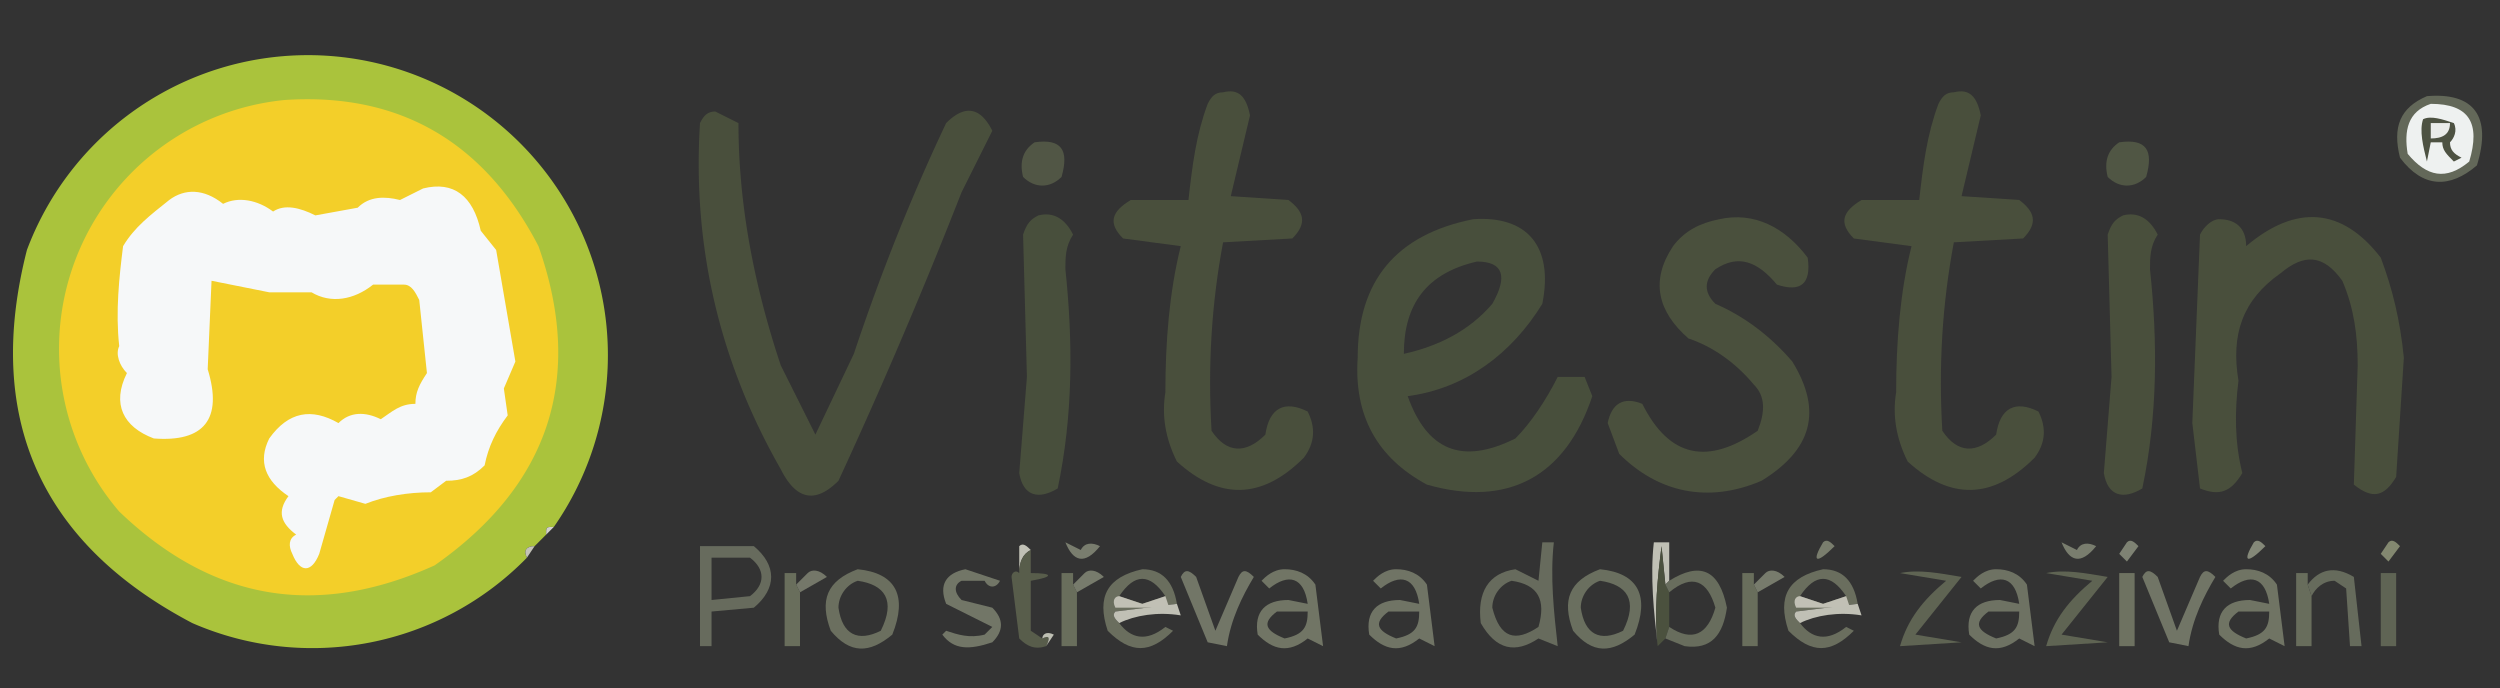 <svg xmlns="http://www.w3.org/2000/svg" width="650" height="179" style="shape-rendering:geometricPrecision;text-rendering:geometricPrecision;image-rendering:optimizeQuality;fill-rule:evenodd;clip-rule:evenodd"><rect width="100%" height="100%" fill="#333333" stroke="none"/><path fill="#aac33c" d="M144 137c-2 0-2 0-2 2l-3 3c-2 0-3 1-2 3a78 78 0 0 1-87 17C10 141-4 108 7 65a78 78 0 1 1 137 72Z" style="opacity:1"/><path fill="#494f3c" d="M318 24c4-1 6 1 7 6l-5 21 15 1c4 3 5 6 1 10l-18 1c-3 16-4 32-3 49 4 6 9 6 14 1 1-7 5-9 11-6 2 4 2 8-1 12-11 11-22 11-33 1-3-6-4-12-3-18 0-13 1-26 4-38l-15-2c-4-4-3-7 2-10h15c1-9 2-17 5-25 1-2 2-3 4-3Zm190 0c4-1 6 1 7 6l-5 21 15 1c4 3 5 6 1 10l-18 1c-3 16-4 32-3 49 4 6 9 6 14 1 1-7 5-9 11-6 2 4 2 8-1 12-11 11-22 11-33 1-3-6-4-12-3-18 0-13 1-26 4-38l-15-2c-4-4-3-7 2-10h15c1-9 2-17 5-25 1-2 2-3 4-3Z" style="opacity:1"/><path fill="#f3cf29" d="M74 26c30-2 52 11 66 38 12 34 3 62-27 83-31 14-58 9-82-14A65 65 0 0 1 74 26Z" style="opacity:1"/><path fill="#636859" d="M631 25c12-1 17 5 13 18-7 6-14 6-20-2-2-8 0-13 7-16Z" style="opacity:1"/><path fill="#eef1f0" d="M632 27c10 0 13 5 10 15-6 5-11 4-16-2-1-6 0-11 6-13Z" style="opacity:1"/><path fill="#494f3c" d="m186 29 6 3c0 21 4 42 11 63l9 18 10-21c7-21 15-41 24-60 5-5 9-4 12 2l-8 16a1366 1366 0 0 1-32 75c-6 6-11 5-15-3-16-28-23-58-21-90 1-2 2-3 4-3Z" style="opacity:1"/><path fill="#4d5242" d="M630 31c2-1 5 0 8 1 1 2 0 4-1 5 0 2 1 3 3 4l-2 1c-2-2-3-3-3-5h-3l-1 5c-1-4-2-8-1-11Z" style="opacity:1"/><path fill="#e9ebe9" d="M632 32h5c0 3-2 4-5 4v-4Z" style="opacity:1"/><path fill="#515645" d="M269 37c7-1 9 2 7 9-3 3-7 3-10 0-1-4 0-7 3-9Z" style="opacity:1"/><path fill="#505644" d="M551 37c7-1 9 2 7 9-3 3-7 3-10 0-1-4 0-7 3-9Z" style="opacity:1"/><path fill="#f6f8f9" d="M110 49c8-2 13 2 15 11l4 5 5 29-3 7 1 7c-3 4-5 8-6 13-3 3-6 4-10 4l-4 3c-6 0-12 1-17 3l-7-2-1 1-4 14c-2 5-5 5-7 0-1-2-1-4 1-5-4-3-5-6-2-10-6-4-8-9-5-15 5-7 11-8 18-4 3-3 7-3 11-1 3-2 5-4 9-4 0-3 1-5 3-8l-2-19c-1-2-2-4-4-4h-8c-5 4-11 5-16 2H70l-15-3-1 23c4 13-1 19-14 18-8-3-11-9-7-17-2-2-3-5-2-7-1-9 0-18 1-26 3-5 7-8 12-12 4-3 9-3 14 1 4-2 9-1 13 2 3-2 7-1 11 1l11-2c3-3 7-3 11-2l6-3Z" style="opacity:1"/><path fill="#484f3c" d="M270 56c4-1 7 1 9 5-2 3-2 6-2 9 2 19 2 38-2 57-5 3-9 2-10-4l2-25-1-37c1-3 2-4 4-5Z" style="opacity:1"/><path fill="#494f3c" d="M552 56c4-1 7 1 9 5-2 3-2 6-2 9 2 19 2 38-2 57-5 3-9 2-10-4l2-25-1-37c1-3 2-4 4-5Z" style="opacity:1"/><path fill="#484f3c" d="M383 57c14-1 21 7 18 22-8 13-20 22-35 24 5 14 14 18 28 11 4-4 8-10 11-16h7l2 5c-7 21-22 29-43 23-13-7-19-18-18-33 0-20 10-32 30-36Zm1 11c7 0 8 4 4 11-6 7-14 11-23 13 0-13 6-21 19-24Z" style="opacity:1"/><path fill="#4a503d" d="M447 57c9-2 17 2 23 10 1 7-2 9-8 7-5-6-10-8-16-4-3 3-3 6 0 9 7 3 14 8 20 15 8 13 5 23-8 31-14 6-27 3-37-7l-3-8c1-5 4-7 9-5 7 14 17 16 30 7 2-5 2-9-1-12-5-6-11-10-17-12-8-7-10-15-4-24 3-4 7-6 12-7Z" style="opacity:1"/><path fill="#494f3c" d="M577 57c4 0 7 2 7 7 13-11 25-10 35 3 3 8 5 16 6 26l-2 31c-3 5-6 6-11 2l1-31c0-8-1-15-4-22-5-7-10-7-16-2-10 7-13 16-11 28-1 8-1 16 1 24-3 5-6 6-11 4l-2-17 2-49c1-2 3-4 5-4Z" style="opacity:1"/><path fill="#dddcd5" d="m144 137-2 2c0-2 0-2 2-2Z" style="opacity:.937"/><path fill="#c0c0b5" d="m434 151-1 1-1-10c-1 8-2 17-1 26-1-9-2-18-1-27h4v10Z" style="opacity:1"/><path fill="#4b513e" d="m433 152 1 2v9l-1 3-2 2c-1-9 0-18 1-26l1 10Z" style="opacity:1"/><path fill="#797d6d" d="M474 141c1-1 2 0 3 1-5 5-6 4-3-1Z" style="opacity:1"/><path fill="#7e8273" d="M553 141c1-1 2 0 3 1l-3 4-2-2 2-3Z" style="opacity:1"/><path fill="#848878" d="M586 141c1-1 2 0 3 1-5 5-6 4-3-1Z" style="opacity:1"/><path fill="#838870" d="M621 141c1-1 2 0 3 1l-3 4-2-2 2-3Z" style="opacity:1"/><path fill="#cdccc1" d="m139 142-2 3c-1-2 0-3 2-3Z" style="opacity:.929"/><path fill="#676b5d" d="M182 142h14c6 5 6 11 0 16l-11 1v9h-3v-26Zm3 3h10c4 3 4 7 0 10l-10 1v-11Z" style="opacity:1"/><path fill="#c0c0b5" d="M268 143c-2 1-3 3-3 6v-7c1-1 2 0 3 1Z" style="opacity:1"/><path fill="#585d4b" d="M268 143v6c6 0 6 1 0 2v13l3 2c2-1 2 0 1 2-3 1-5 0-7-2l-2-16c0-1 1-2 2-1 0-3 1-5 3-6Z" style="opacity:1"/><path fill="#797d6e" d="m277 141 4 2c1-2 3-2 5-1-4 5-7 4-9-1Zm259 0 4 2c1-2 3-2 5-1-4 5-7 4-9-1Z" style="opacity:1"/><path fill="#696e5c" d="m207 152 1 2v14h-4v-19h3v3Z" style="opacity:1"/><path fill="#747769" d="m208 154-1-2 3-3c1-1 3-1 5 1l-7 4Z" style="opacity:1"/><path fill="#6b6f5f" d="M223 148c10 1 13 7 9 17-6 5-11 5-16-1-3-8-1-13 7-16Zm0 3c7 1 10 5 6 13-6 3-10 1-11-6 0-3 2-6 5-7Z" style="opacity:1"/><path fill="#727667" d="m251 148 9 3c-1 2-3 2-4 0h-6c-2 1-2 3 0 5l8 2c3 3 3 6 0 9-6 2-10 2-13-2l1-1c3 1 6 2 10 1l2-2-12-6c-2-5 0-8 5-9Z" style="opacity:1"/><path fill="#696e5c" d="m279 152 1 2v14h-4v-19h3v3Z" style="opacity:1"/><path fill="#777b6c" d="m280 154-1-2 3-3c1-1 3-1 5 1l-7 4Z" style="opacity:1"/><path fill="#6a6e5e" d="m306 157-16 2c-1 1 0 2 1 3 3 4 7 5 12 1l2 1c-6 6-11 6-17 0-3-9 0-14 9-16 5 0 8 3 9 9Zm-3-2-6 2-6-2c4-6 8-6 12 0Z" style="opacity:1"/><path fill="#727667" d="M307 150c1-2 2-2 4 0l5 14 6-14c1-2 2-2 4 0-3 5-6 11-7 18l-5-1-7-17Z" style="opacity:1"/><path fill="#717565" d="M334 148c3 0 6 1 8 4l2 16-4-2c-5 4-9 3-13-1-1-6 2-9 8-9l5 1c-1-7-5-8-10-4l-2-2c1-1 3-3 6-3Zm-2 11h8c0 4-1 6-6 7-5-2-6-4-2-7Z" style="opacity:1"/><path fill="#707465" d="M363 148c3 0 6 1 8 4l2 16-4-2c-5 4-9 3-13-1-1-6 2-9 8-9l5 1c-1-7-5-8-10-4l-2-2c1-1 3-3 6-3Zm-2 11h8c0 4-1 6-6 7-5-2-6-4-2-7Z" style="opacity:1"/><path fill="#676b5d" d="M401 141h3c-1 9 0 18 1 27l-5-2c-6 4-11 3-15-4-1-8 2-13 9-14l6 3 1-10Zm-8 10c7 1 9 5 7 12-6 4-10 3-12-5 0-3 2-6 5-7Z" style="opacity:1"/><path fill="#6a6f5f" d="M416 148c10 1 13 7 9 17-6 5-11 5-16-1-3-8-1-13 7-16Zm0 3c7 1 10 5 6 13-6 3-10 1-11-6 0-3 2-6 5-7Z" style="opacity:1"/><path fill="#686d5d" d="m433 166 1-3c6 4 10 2 12-5-2-7-6-9-12-4l-1-2 1-1c8-5 13-3 15 7-1 7-4 11-11 10l-5-2Z" style="opacity:1"/><path fill="#696e5c" d="m456 152 1 2v14h-4v-19h3v3Z" style="opacity:1"/><path fill="#777b6c" d="m457 154-1-2 3-3c1-1 3-1 5 1l-7 4Z" style="opacity:1"/><path fill="#6a6e5e" d="m483 157-16 2c-1 1 0 2 1 3 3 4 7 5 12 1l2 1c-6 6-11 6-17 0-3-9 0-14 9-16 5 0 8 3 9 9Zm-3-2-6 2-6-2c4-6 8-6 12 0Z" style="opacity:1"/><path fill="#6e7263" d="M519 148c3 0 6 1 8 4l2 16-4-2c-5 4-9 3-13-1-1-6 2-9 8-9l5 1c-1-7-5-8-10-4l-2-2c1-1 3-3 6-3Zm-2 11h8c0 4-1 6-6 7-5-2-6-4-2-7Z" style="opacity:1"/><path fill="#6e7261" d="M551 149h4v19h-4v-19Z" style="opacity:1"/><path fill="#717566" d="M557 150c1-2 2-2 4 0l5 14 6-14c1-2 2-2 4 0-3 5-6 11-7 18l-5-1-7-17Z" style="opacity:1"/><path fill="#707464" d="M584 148c3 0 6 1 8 4l2 16-4-2c-5 4-9 3-13-1-1-6 2-9 8-9l5 1c-1-7-5-8-10-4l-2-2c1-1 3-3 6-3Zm-2 11h8c0 4-1 6-6 7-5-2-6-4-2-7Z" style="opacity:1"/><path fill="#686d5c" d="m600 152 1 3v13h-4v-19h3v3Z" style="opacity:1"/><path fill="#666b5c" d="m601 155-1-3c3-4 7-5 12-2l2 18h-3l-1-15-3-2c-3 0-5 2-6 4Z" style="opacity:1"/><path fill="#5f6454" d="M619 149h4v19h-4v-19Z" style="opacity:1"/><path fill="#c1c0b5" d="m291 155 6 2 6-2 1 3h-14c-1-2 0-3 1-3Zm177 0 6 2 6-2 1 3h-14c-1-2 0-3 1-3Z" style="opacity:1"/><path fill="#c0c0b5" d="m306 157 1 3c-6-1-12 0-16 2-1-1-2-2-1-3l16-2Zm177 0 1 3c-6-1-12 0-16 2-1-1-2-2-1-3l16-2Z" style="opacity:1"/><path fill="#5f6453" d="M494 149c5-1 10 0 16 1l-12 15 12 2-16 1c2-7 6-12 12-17l-12-2Zm38 0c5-1 10 0 16 1l-12 15 12 2-16 1c2-7 6-12 12-17l-12-2Z" style="opacity:1"/><path fill="#bebfb3" d="M271 166c0-1 1-2 3-1l-2 3c1-2 1-3-1-2Z" style="opacity:1"/></svg>